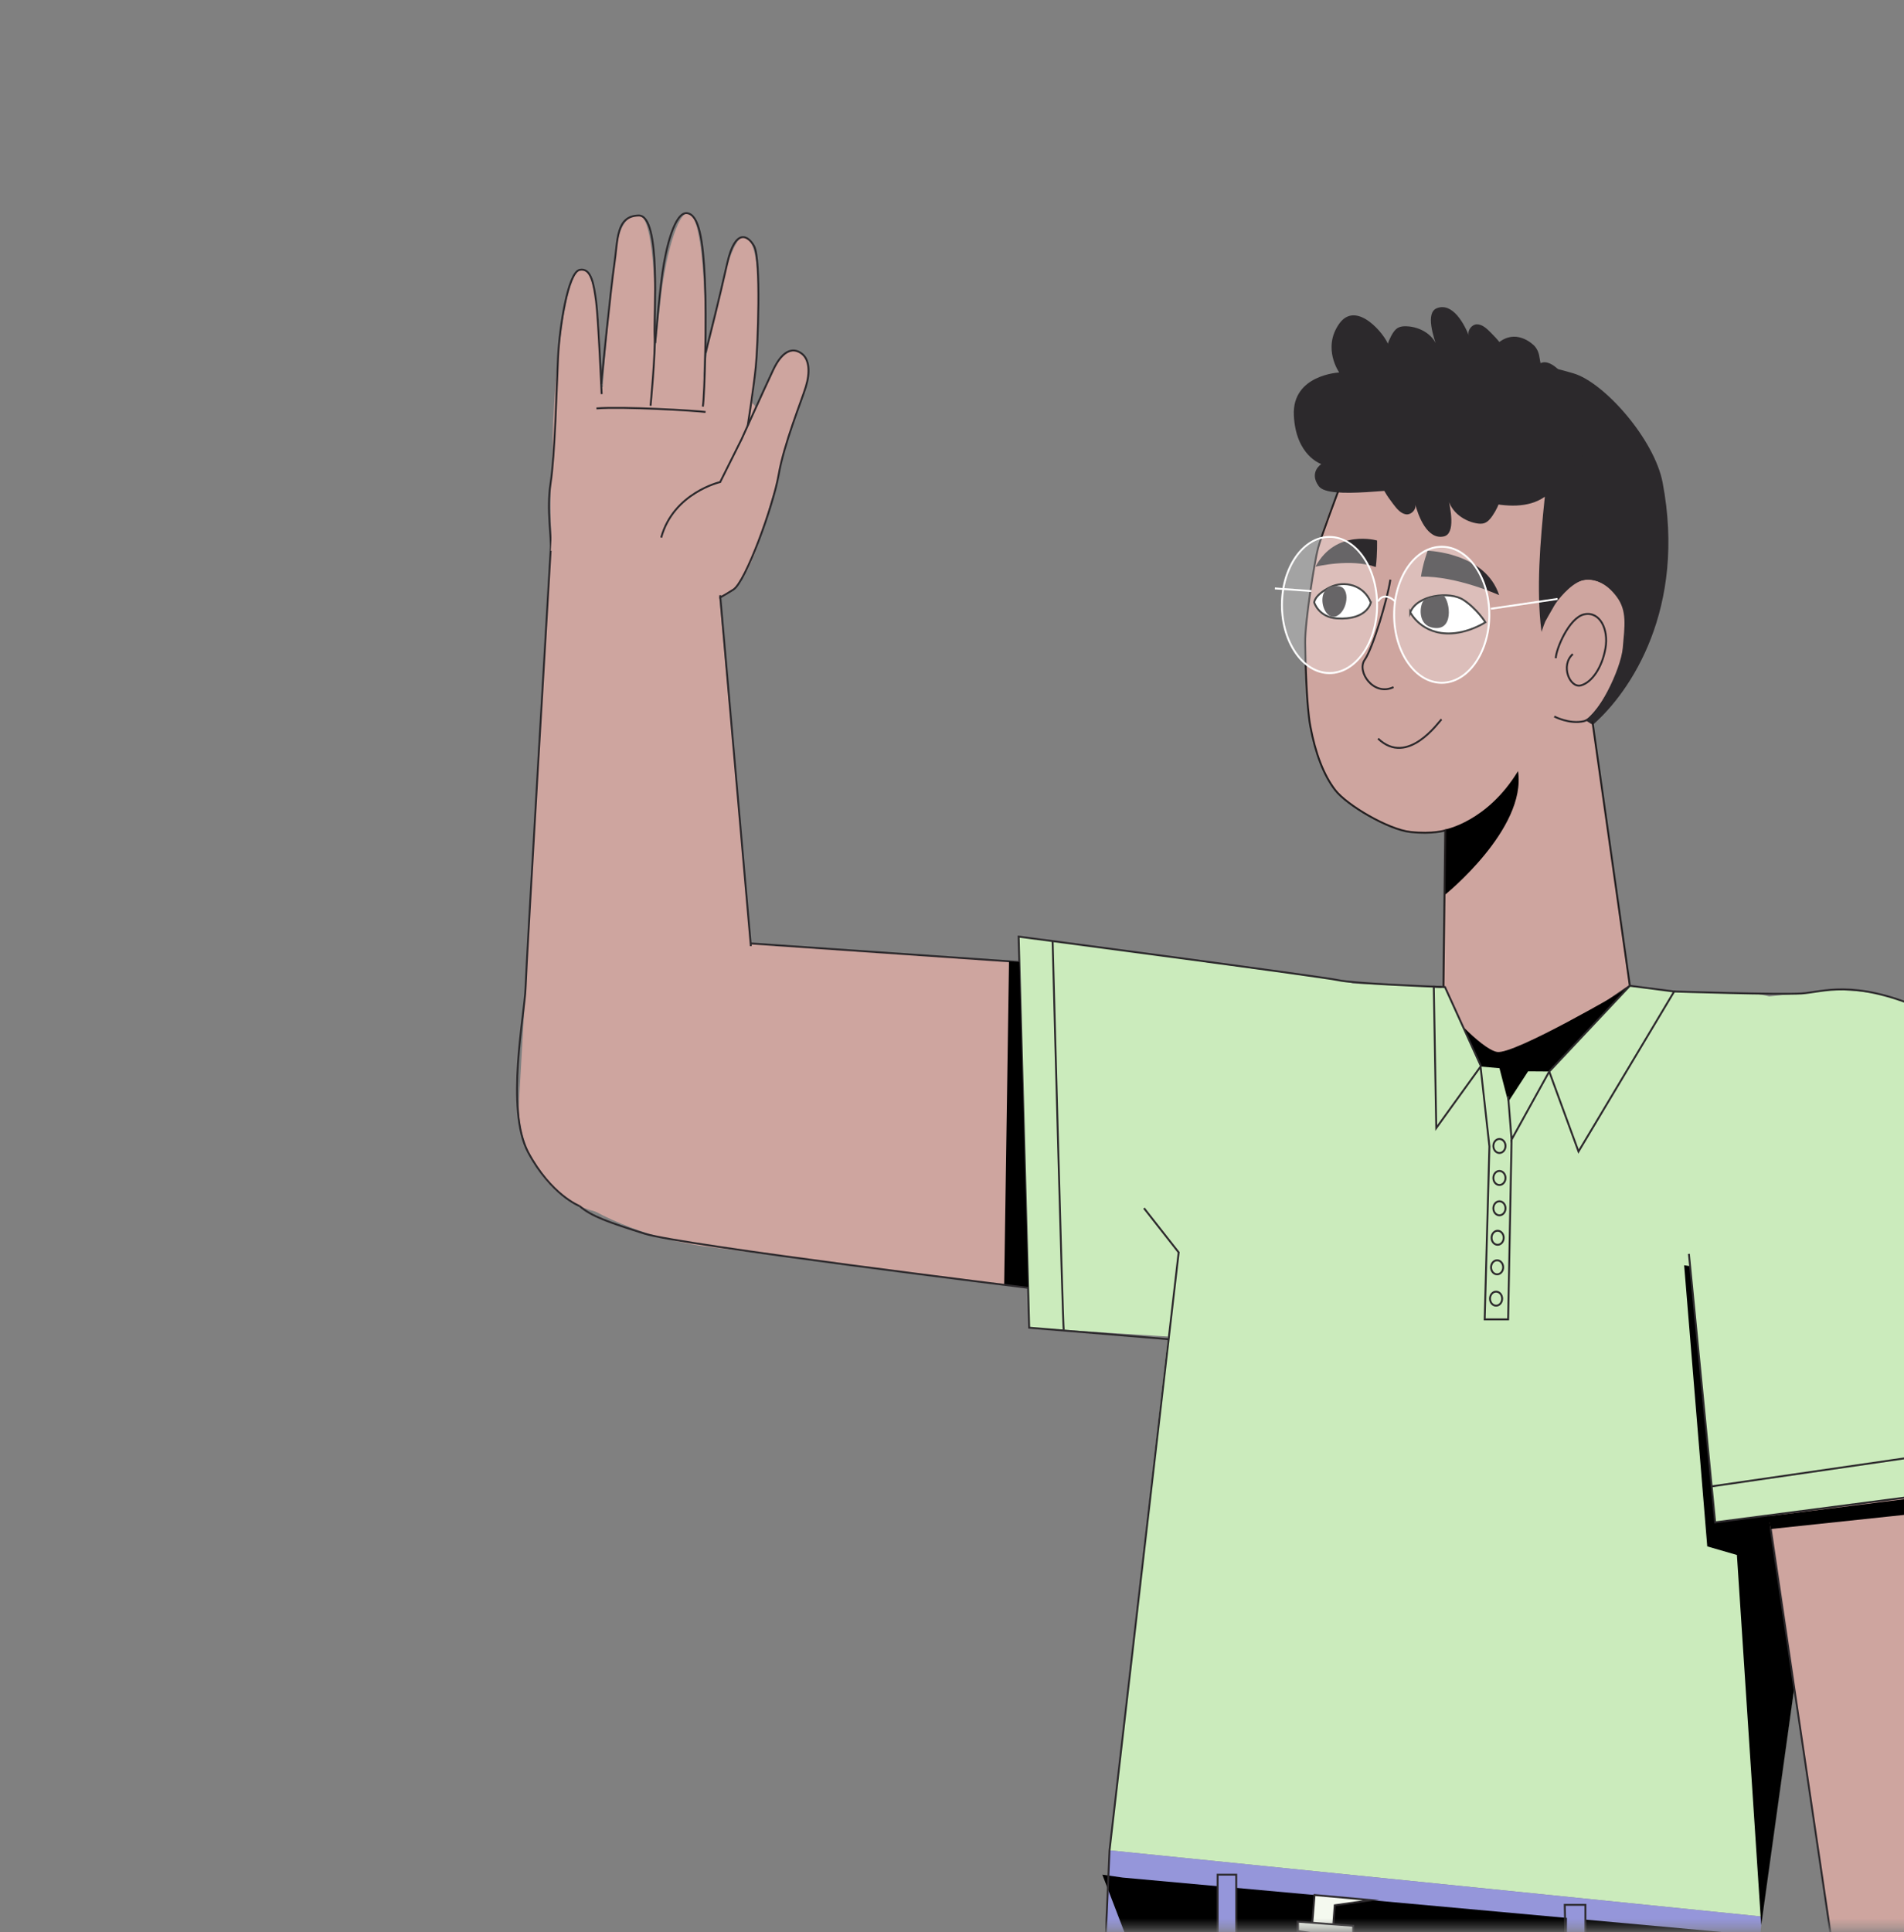 <svg width="207" height="210" viewBox="0 0 207 210" fill="none" xmlns="http://www.w3.org/2000/svg">
<rect x="0" y="0" width="207" height="210" fill="#808080" stroke="none"/>
<path d="M81.924 43.938C83.887 45.837 81.322 65.11 75.905 66.703C70.493 68.296 63.921 67.741 61.631 66.023C59.34 64.305 59.497 48.66 60.809 44.737C62.12 40.813 78.093 40.232 81.919 43.938H81.924Z" fill="#CEA59F"/>
<path d="M80.984 25.755C82.282 26.077 82.538 30.177 82.453 34.712C82.354 39.989 81.739 45.884 80.876 47.431C79.268 50.3 76.12 49.221 75.989 46.045C75.922 44.494 76.479 39.906 77.364 35.708C78.289 31.297 79.672 25.428 80.989 25.755H80.984Z" fill="#CEA59F"/>
<path d="M74.847 23.152C77.053 23.443 77.134 43.193 75.53 46.234C73.922 49.275 70.863 48.112 70.729 44.75C70.661 43.058 71.286 37.915 71.744 33.235C72.251 28.025 73.68 22.996 74.852 23.152H74.847Z" fill="#CEA59F"/>
<path d="M69.62 23.46C71.758 24.15 71.573 43.267 69.966 46.308C68.358 49.349 65.555 48.498 65.42 45.13C65.33 42.888 66.323 32.017 67.041 26.786C67.437 23.922 68.771 23.185 69.62 23.46Z" fill="#CEA59F"/>
<path d="M63.497 29.262C64.355 29.537 65.15 33.31 65.253 37.684C65.37 42.598 65.599 48.826 64.638 50.642C63.029 53.683 60.227 52.832 60.092 49.464C59.957 46.096 60.954 28.442 63.497 29.262Z" fill="#CEA59F"/>
<path d="M76.61 64.9C81.425 66.483 83.208 55.912 84.138 53.489C84.538 52.441 84.992 49.758 85.814 47.35C86.999 43.873 88.486 40.459 87.722 39.084C87.125 38.01 85.656 37.293 84.048 40.23C83.011 42.13 79.449 51.071 78.2 51.969C76.951 52.866 72.864 63.67 76.61 64.9Z" fill="#CEA59F"/>
<path d="M59.858 59.853C60.011 58.421 59.391 55.479 59.858 52.521C60.325 49.563 60.518 42.013 60.671 38.827C60.824 35.64 61.736 29.6 63.02 29.33C64.305 29.06 64.565 30.985 64.808 32.765C65.05 34.545 65.41 42.833 65.41 42.833" stroke="#2C292C" stroke-width="0.207" stroke-miterlimit="10"/>
<path d="M65.362 41.719C65.362 41.719 66.395 31.367 66.79 28.72C67.185 26.074 66.956 23.479 69.431 23.422C71.906 23.365 71.066 34.434 71.169 36.442C71.273 38.45 70.725 44.101 70.725 44.101" stroke="#2C292C" stroke-width="0.207" stroke-miterlimit="10"/>
<path d="M76.411 44.195C76.613 42.882 76.833 34.668 76.631 30.371C76.433 26.08 75.993 23.319 74.691 23.168C73.384 23.018 72.413 26.811 72.014 29.712C71.614 32.613 71.232 37.288 71.232 37.288" stroke="#2C292C" stroke-width="0.207" stroke-miterlimit="10"/>
<path d="M76.706 38.343C77.218 36.382 78.21 32.412 79.073 28.582C79.935 24.753 81.355 25.578 81.988 26.766C82.756 28.198 82.392 37.606 82.168 39.869C81.943 42.131 81.292 46.267 81.292 46.267" stroke="#2C292C" stroke-width="0.207" stroke-miterlimit="10"/>
<path d="M76.708 44.779C75.688 44.633 67.725 44.161 64.846 44.389" stroke="#2C292C" stroke-width="0.207" stroke-miterlimit="10"/>
<path d="M78.033 65.059C78.033 65.059 78.406 64.924 79.735 64.078C81.06 63.232 84.07 54.981 84.654 51.603C85.237 48.225 87.12 43.622 87.605 42.045C88.09 40.467 87.986 39.081 87.196 38.459C86.405 37.836 85.202 37.769 84.047 40.233C82.893 42.698 80.616 47.748 80.616 47.748L78.298 52.392C78.298 52.392 73.222 53.554 71.884 58.427" stroke="#2C292C" stroke-width="0.207" stroke-miterlimit="10"/>
<mask id="mask0_14753_20012" style="mask-type:luminance" maskUnits="userSpaceOnUse" x="0" y="15" width="230" height="195">
<path d="M5.97 15.055H223.415C226.65 15.055 229.272 18.084 229.272 21.822V202.813C229.272 206.55 226.65 209.579 223.415 209.579H5.97C2.735 209.579 0.112 206.55 0.112 202.813V21.822C0.112 18.084 2.735 15.055 5.97 15.055Z" fill="white"/>
</mask>
<g mask="url(#mask0_14753_20012)">
<path d="M56.438 119.493L60.072 56.531L78.043 63.179L82.808 115.445C83.397 121.885 79.925 127.894 74.553 129.741L69.729 131.402C62.937 133.737 56.169 127.676 56.438 119.493Z" fill="#CEA59F"/>
<path d="M164.319 86.358C157.523 91.915 151.863 91.915 145.633 86.358C139.403 80.8 140.823 52.347 150.444 48.092C160.07 43.842 168.626 48.533 171.173 57.033C173.72 65.538 164.314 86.358 164.314 86.358H164.319Z" fill="#CEA59F"/>
<path d="M156.719 120.222L157.289 79.58L170.589 60.281L178.786 119.128L156.719 120.222Z" fill="#CEA59F"/>
<path d="M165.037 83.805C161.704 89.3 157.127 90.146 157.127 90.146L157.096 97.25C157.096 97.25 165.989 90.089 165.037 83.81V83.805Z" fill="black"/>
<path d="M150.947 37.514C150.601 36.388 147.475 32.538 145.597 35.184C143.72 37.831 145.597 40.483 145.597 40.483C145.597 40.483 140.459 40.721 140.666 45.137C140.872 49.553 143.653 50.436 143.653 50.436C143.653 50.436 142.265 51.318 143.374 52.843C144.483 54.369 152.133 52.952 155.259 53.113C158.385 53.274 164.314 56.523 167.952 53.99C166.928 63.736 166.237 74.83 173.167 78.779C177.322 75.157 183.354 66.107 180.758 52.444C179.869 47.768 174.434 41.572 171.056 40.576C163.137 38.23 150.942 37.514 150.942 37.514H150.947Z" fill="#2C292C"/>
<path d="M163.822 38.684C163.534 37.651 162.793 36.878 162.088 36.162C161.652 35.721 161.158 35.254 160.579 35.248C159.999 35.243 159.42 36.011 159.734 36.577C159.204 35.212 157.933 32.841 156.222 33.495C154.937 33.987 155.84 36.639 156.348 38.087C156.051 36.406 154.389 35.508 152.903 35.461C152.593 35.451 152.274 35.472 151.995 35.622C151.663 35.809 151.425 36.167 151.236 36.535C149.893 39.114 150.248 42.659 151.937 44.952C153.626 47.241 156.478 48.222 159.025 47.568C159.703 47.397 160.354 47.116 161.006 46.841C161.428 46.665 161.868 46.473 162.169 46.089C162.609 45.534 162.932 44.802 163.35 44.21C163.66 43.769 163.943 43.344 164.028 42.773C164.208 41.626 164.127 39.779 163.822 38.684Z" fill="#2C292C"/>
<path d="M169.426 40.16C168.873 39.646 168.146 39.163 167.49 39.469C167.351 38.94 167.409 38.291 166.866 37.643C166.749 37.503 165.1 35.837 163.241 37.01C162.406 37.539 161.588 38.084 161.22 39.101C159.836 42.936 163.582 46.231 166.408 46.667C169.161 47.092 171.883 42.427 169.426 40.154V40.16Z" fill="#2C292C"/>
<path d="M171.726 45.011C171.174 44.497 170.446 44.015 169.79 44.321C169.651 43.792 169.709 43.143 169.166 42.494C169.049 42.354 167.401 40.688 165.541 41.861C164.706 42.391 163.888 42.935 163.52 43.952C162.136 47.787 165.882 51.083 168.708 51.518C171.461 51.944 174.183 47.279 171.726 45.006V45.011Z" fill="#2C292C"/>
<path d="M150.025 51.997C150.191 53.066 150.833 53.943 151.453 54.763C151.835 55.272 152.266 55.806 152.846 55.899C153.425 55.993 154.081 55.323 153.834 54.711C154.202 56.143 155.19 58.691 156.96 58.307C158.289 58.017 157.701 55.251 157.369 53.736C157.468 55.448 159.013 56.595 160.481 56.87C160.787 56.927 161.106 56.958 161.398 56.849C161.748 56.719 162.027 56.398 162.256 56.06C163.886 53.709 163.94 50.139 162.53 47.612C161.119 45.085 158.406 43.673 155.81 43.928C155.118 43.995 154.44 44.166 153.766 44.343C153.326 44.457 152.868 44.577 152.527 44.914C152.028 45.396 151.624 46.071 151.139 46.595C150.779 46.984 150.452 47.363 150.299 47.913C149.989 49.024 149.854 50.866 150.029 51.997H150.025Z" fill="#2C292C"/>
<path d="M167.462 69.134C168.194 66.363 170.979 60.65 175.17 64.049C179.36 67.448 174.473 80.109 168.827 79.746C164.538 71.064 167.462 69.134 167.462 69.134Z" fill="#CEA59F"/>
<path d="M162.984 64.68C162.984 64.68 158.354 62.589 154.482 62.672C154.702 61.224 155.214 59.859 155.214 59.859C155.214 59.859 161.453 60.02 162.984 64.68Z" fill="#2C292C"/>
<path d="M143.019 61.595C143.019 61.595 146.824 60.655 149.577 61.626C149.757 60.183 149.712 58.746 149.712 58.746C149.712 58.746 145.207 57.454 143.019 61.59V61.595Z" fill="#2C292C"/>
<path d="M151.155 63C150.876 64.956 149.277 70.421 148.37 71.708C147.462 72.995 149.344 75.724 151.5 74.681" stroke="#2C292C" stroke-width="0.207" stroke-miterlimit="10"/>
<path d="M156.718 78.18C156.44 78.418 153.044 83.364 149.823 80.276" stroke="#2C292C" stroke-width="0.207" stroke-miterlimit="10"/>
<path d="M153.323 66.554C154.055 64.655 157.603 64.229 159.09 65.194C160.577 66.159 161.489 67.633 161.489 67.633C161.489 67.633 159.854 68.713 157.864 68.837C154.549 69.05 153.323 66.549 153.323 66.549V66.554Z" fill="white" stroke="black" stroke-width="0.207" stroke-miterlimit="10"/>
<path d="M149.033 65.479C148.301 63.579 146.145 63.05 144.582 63.834C142.88 64.685 142.88 65.479 142.88 65.479C142.88 65.479 143.356 67.082 145.35 67.212C148.665 67.425 149.038 65.479 149.038 65.479H149.033Z" fill="white" stroke="black" stroke-width="0.207" stroke-miterlimit="10"/>
<path d="M168.978 77.872C168.978 77.872 170.621 78.744 172.185 78.386C173.752 78.023 176.317 72.818 176.528 70.42C176.739 68.023 177.004 66.378 175.872 64.832C174.74 63.285 173.231 62.579 171.924 63.005C170.617 63.43 169.225 65.189 168.897 65.76C168.569 66.331 167.953 67.411 167.953 67.411" stroke="#2C292C" stroke-width="0.207" stroke-miterlimit="10"/>
<path d="M169.144 71.541C169.144 70.607 170.577 67.115 172.248 66.767C173.919 66.419 174.907 68.376 174.543 70.457C174.179 72.537 173.079 74.162 171.879 74.494C170.68 74.826 169.611 72.325 170.995 71.09" stroke="#2C292C" stroke-width="0.207" stroke-miterlimit="10"/>
<path d="M173.123 78.39L177.197 107.144L162.051 117.507L156.904 109.458L157.124 90.253C157.124 90.253 155.772 90.689 153.342 90.424C150.912 90.159 146.416 87.497 145.167 85.878C143.914 84.259 143.011 81.898 142.454 78.909C142.059 76.786 141.924 72.158 141.897 69.859C141.87 67.56 142.925 60.944 143.298 59.563C143.671 58.183 145.481 53.398 145.481 53.398" stroke="#231F20" stroke-width="0.207" stroke-miterlimit="10"/>
<path d="M156.83 64.695C157.521 64.846 158.218 68.38 156.08 68.26C153.942 68.141 154.368 65.583 154.813 65.24C155.258 64.898 156.834 64.695 156.834 64.695H156.83Z" fill="#2C292C"/>
<path d="M145.598 63.726C146.828 63.913 146.532 66.388 145.328 66.954C143.734 67.701 142.7 63.285 145.598 63.726Z" fill="#2C292C"/>
<path d="M156.74 74.211C153.882 74.211 151.566 70.901 151.566 66.817C151.566 62.733 153.882 59.422 156.74 59.422C159.598 59.422 161.915 62.733 161.915 66.817C161.915 70.901 159.598 74.211 156.74 74.211Z" stroke="white" stroke-width="0.207" stroke-miterlimit="10"/>
<path d="M144.542 73.149C141.685 73.149 139.368 69.838 139.368 65.754C139.368 61.67 141.685 58.359 144.542 58.359C147.4 58.359 149.717 61.67 149.717 65.754C149.717 69.838 147.4 73.149 144.542 73.149Z" stroke="white" stroke-width="0.207" stroke-miterlimit="10"/>
<path d="M142.566 64.239L138.6 63.953" stroke="white" stroke-width="0.207" stroke-miterlimit="10"/>
<path d="M151.67 65.357C151.67 65.357 150.507 64.184 149.824 65.357" stroke="white" stroke-width="0.207" stroke-miterlimit="10"/>
<path d="M162.079 66.163L169.337 65.094" stroke="white" stroke-width="0.207" stroke-miterlimit="10"/>
<path d="M176.756 107.536C176.756 107.536 164.553 114.692 162.742 114.329C160.932 113.966 157.034 109.425 157.034 109.425L164.409 124.184L176.752 107.531L176.756 107.536Z" fill="black"/>
<path d="M118.405 105.084L71.683 101.851C68.265 101.612 65.66 103.247 62.412 107.932C60.935 110.06 58.819 112.421 57.323 116.225C52.535 128.399 68.166 134.387 76.835 135.493L120.826 141.113L118.405 105.078V105.084Z" fill="#CEA59F"/>
<path opacity="0.28" d="M156.74 74.211C153.882 74.211 151.566 70.901 151.566 66.817C151.566 62.733 153.882 59.422 156.74 59.422C159.598 59.422 161.915 62.733 161.915 66.817C161.915 70.901 159.598 74.211 156.74 74.211Z" fill="white"/>
<path opacity="0.28" d="M144.542 73.282C141.685 73.282 139.368 69.971 139.368 65.887C139.368 61.803 141.685 58.492 144.542 58.492C147.4 58.492 149.717 61.803 149.717 65.887C149.717 69.971 147.4 73.282 144.542 73.282Z" fill="white"/>
<path d="M191.57 208.302L120.629 201.104L129.581 122.378C129.675 113.525 136.045 106.489 143.703 106.774L157.101 107.272L160.969 115.917L163.021 116.099L163.969 119.768L166.134 116.436L168.434 116.452L177.202 107.2L182.012 107.76L189.859 107.921C197.504 108.206 203.586 116.26 203.204 125.082L191.566 208.302H191.57Z" fill="#CBEBBC"/>
<path d="M120.629 201.109L108.075 487.458L156.823 489.679L156.814 319.995L176.141 489.954L221.956 490.644L190.47 219.391L191.57 208.307L120.629 201.109Z" fill="#9596DA"/>
<path d="M110.745 101.797L111.891 144.302L151.139 146.809C156.026 146.632 159.866 141.915 159.713 136.269L159.394 124.464C159.147 115.211 153.07 107.557 145.111 106.478L110.745 101.797Z" fill="#CBEBBC"/>
<path d="M168.429 116.461L171.614 125.153L182.012 107.763L177.197 107.141L168.429 116.461Z" stroke="#2C292C" stroke-width="0.207" stroke-miterlimit="10"/>
<path d="M168.428 116.461L164.336 123.861L163.963 119.133" stroke="#2C292C" stroke-width="0.207" stroke-miterlimit="10"/>
<path d="M164.336 123.861L163.963 143.398H161.412L161.924 124.598L160.963 115.926L156.148 122.6L155.878 107.234L157.095 107.281L160.999 115.859" stroke="#2C292C" stroke-width="0.207" stroke-miterlimit="10"/>
<path d="M183.098 137.516L185.609 168.07L188.834 169.004L191.475 209.252L201.065 140.39L183.098 137.516Z" fill="black"/>
<path d="M223.981 160.562L237.205 267.721L208.094 271.441L192.279 164.698L223.981 160.562Z" fill="#CEA59F"/>
<path d="M226.412 160.246L186.468 165.456L182.075 120.496C181.527 114.882 184.617 109.236 189.472 108.603L198.712 107.612C210.044 107.487 215.421 112.676 217.487 121.623L226.412 160.246Z" fill="#CBEBBC"/>
<path d="M192.279 210.444L122.061 204.067L119.846 203.75L122.838 211.549L191.731 218.55L192.279 210.444Z" fill="black"/>
<path d="M132.378 203.75H134.4V214.751H132.378V203.75Z" fill="#9596DA"/>
<path d="M170.343 206.812H172.364V217.814H170.343V206.812Z" fill="#9596DA"/>
<path d="M148.782 206.49L145.112 207.077L144.713 212.323L148.342 214.004L142.323 213.392L142.916 205.961L148.782 206.49Z" fill="#F4F9EF"/>
<path d="M172.364 207.031H170.118L170.343 217.825L172.364 218.074V207.031Z" stroke="#2C292C" stroke-width="0.207" stroke-miterlimit="10"/>
<path d="M134.4 203.75V214.004L132.378 213.879V203.75H134.4Z" stroke="#2C292C" stroke-width="0.207" stroke-miterlimit="10"/>
<path d="M124.373 131.312L128.142 136.118L120.627 201.098L108.073 487.447L156.821 489.667" stroke="#2C292C" stroke-width="0.207" stroke-miterlimit="10"/>
<path d="M148.341 214.004L142.322 213.392L142.915 205.961L149.068 206.516L145.111 207.077L144.711 212.323L148.341 214.004Z" stroke="#2C292C" stroke-width="0.207" stroke-miterlimit="10"/>
<path d="M147.121 209.311V210.779L141.205 209.892V208.859L147.121 209.311Z" fill="#F4F9EF"/>
<path d="M147.121 209.311V210.779L141.075 209.876V208.859L147.121 209.311Z" stroke="#2C292C" stroke-width="0.207" stroke-miterlimit="10"/>
<path d="M127.087 145.558L111.891 144.302L110.746 101.797C110.746 101.797 143.822 106.156 145.484 106.529C147.146 106.903 155.519 107.22 156.718 107.266" stroke="#2C292C" stroke-width="0.207" stroke-miterlimit="10"/>
<path d="M115.642 144.537C115.53 143.541 114.438 102.281 114.438 102.281" stroke="#2C292C" stroke-width="0.207" stroke-miterlimit="10"/>
<path d="M183.615 136.277L186.468 165.456L226.412 160.246L217.68 122.448C217.68 122.448 216.252 112.687 208.8 109.557C201.353 106.423 198.249 107.819 195.86 107.975C193.466 108.13 182.012 107.762 182.012 107.762" stroke="#2C292C" stroke-width="0.207" stroke-miterlimit="10"/>
<path d="M223.792 160.844L224.21 162.826L192.512 166.183L192.22 164.803L223.792 160.844Z" fill="black"/>
<path d="M163.016 125.315C162.651 125.315 162.355 124.973 162.355 124.552C162.355 124.131 162.651 123.789 163.016 123.789C163.38 123.789 163.676 124.131 163.676 124.552C163.676 124.973 163.38 125.315 163.016 125.315Z" stroke="#2C292C" stroke-width="0.207" stroke-miterlimit="10"/>
<path d="M163.016 128.791C162.651 128.791 162.355 128.45 162.355 128.028C162.355 127.607 162.651 127.266 163.016 127.266C163.38 127.266 163.676 127.607 163.676 128.028C163.676 128.45 163.38 128.791 163.016 128.791Z" stroke="#2C292C" stroke-width="0.207" stroke-miterlimit="10"/>
<path d="M163.016 132.088C162.651 132.088 162.355 131.747 162.355 131.325C162.355 130.904 162.651 130.562 163.016 130.562C163.38 130.562 163.676 130.904 163.676 131.325C163.676 131.747 163.38 132.088 163.016 132.088Z" stroke="#2C292C" stroke-width="0.207" stroke-miterlimit="10"/>
<path d="M162.819 135.291C162.454 135.291 162.159 134.95 162.159 134.528C162.159 134.107 162.454 133.766 162.819 133.766C163.184 133.766 163.479 134.107 163.479 134.528C163.479 134.95 163.184 135.291 162.819 135.291Z" stroke="#2C292C" stroke-width="0.207" stroke-miterlimit="10"/>
<path d="M162.763 138.502C162.398 138.502 162.103 138.161 162.103 137.739C162.103 137.318 162.398 136.977 162.763 136.977C163.128 136.977 163.423 137.318 163.423 137.739C163.423 138.161 163.128 138.502 162.763 138.502Z" stroke="#2C292C" stroke-width="0.207" stroke-miterlimit="10"/>
<path d="M162.652 141.908C162.287 141.908 161.991 141.567 161.991 141.146C161.991 140.724 162.287 140.383 162.652 140.383C163.016 140.383 163.312 140.724 163.312 141.146C163.312 141.567 163.016 141.908 162.652 141.908Z" stroke="#2C292C" stroke-width="0.207" stroke-miterlimit="10"/>
<path d="M225.391 155.836L186.085 161.549" stroke="#2C292C" stroke-width="0.207" stroke-miterlimit="10"/>
<path d="M110.819 104.558L81.632 102.539" stroke="#2C292C" stroke-width="0.207" stroke-miterlimit="10"/>
<path d="M109.7 104.492L109.174 139.629L111.775 139.971L110.818 104.57L109.7 104.492Z" fill="black"/>
<path d="M111.775 139.97C111.775 139.97 74.04 135.336 70.074 134.08C66.175 132.85 64.293 132.202 63 131.07" stroke="#2C292C" stroke-width="0.207" stroke-miterlimit="10"/>
<path d="M78.294 64.695L81.632 102.831" stroke="#2C292C" stroke-width="0.207" stroke-miterlimit="10"/>
<path d="M62.997 131.074C62.997 131.074 59.893 129.865 57.414 125.226C54.934 120.582 57.054 110.125 57.135 107.427C57.212 104.723 59.862 59.852 59.862 59.852" stroke="#2C292C" stroke-width="0.207" stroke-miterlimit="10"/>
<path d="M192.513 166.18L200.036 217.066" stroke="#2C292C" stroke-width="0.207" stroke-miterlimit="10"/>
</g>
</svg>

